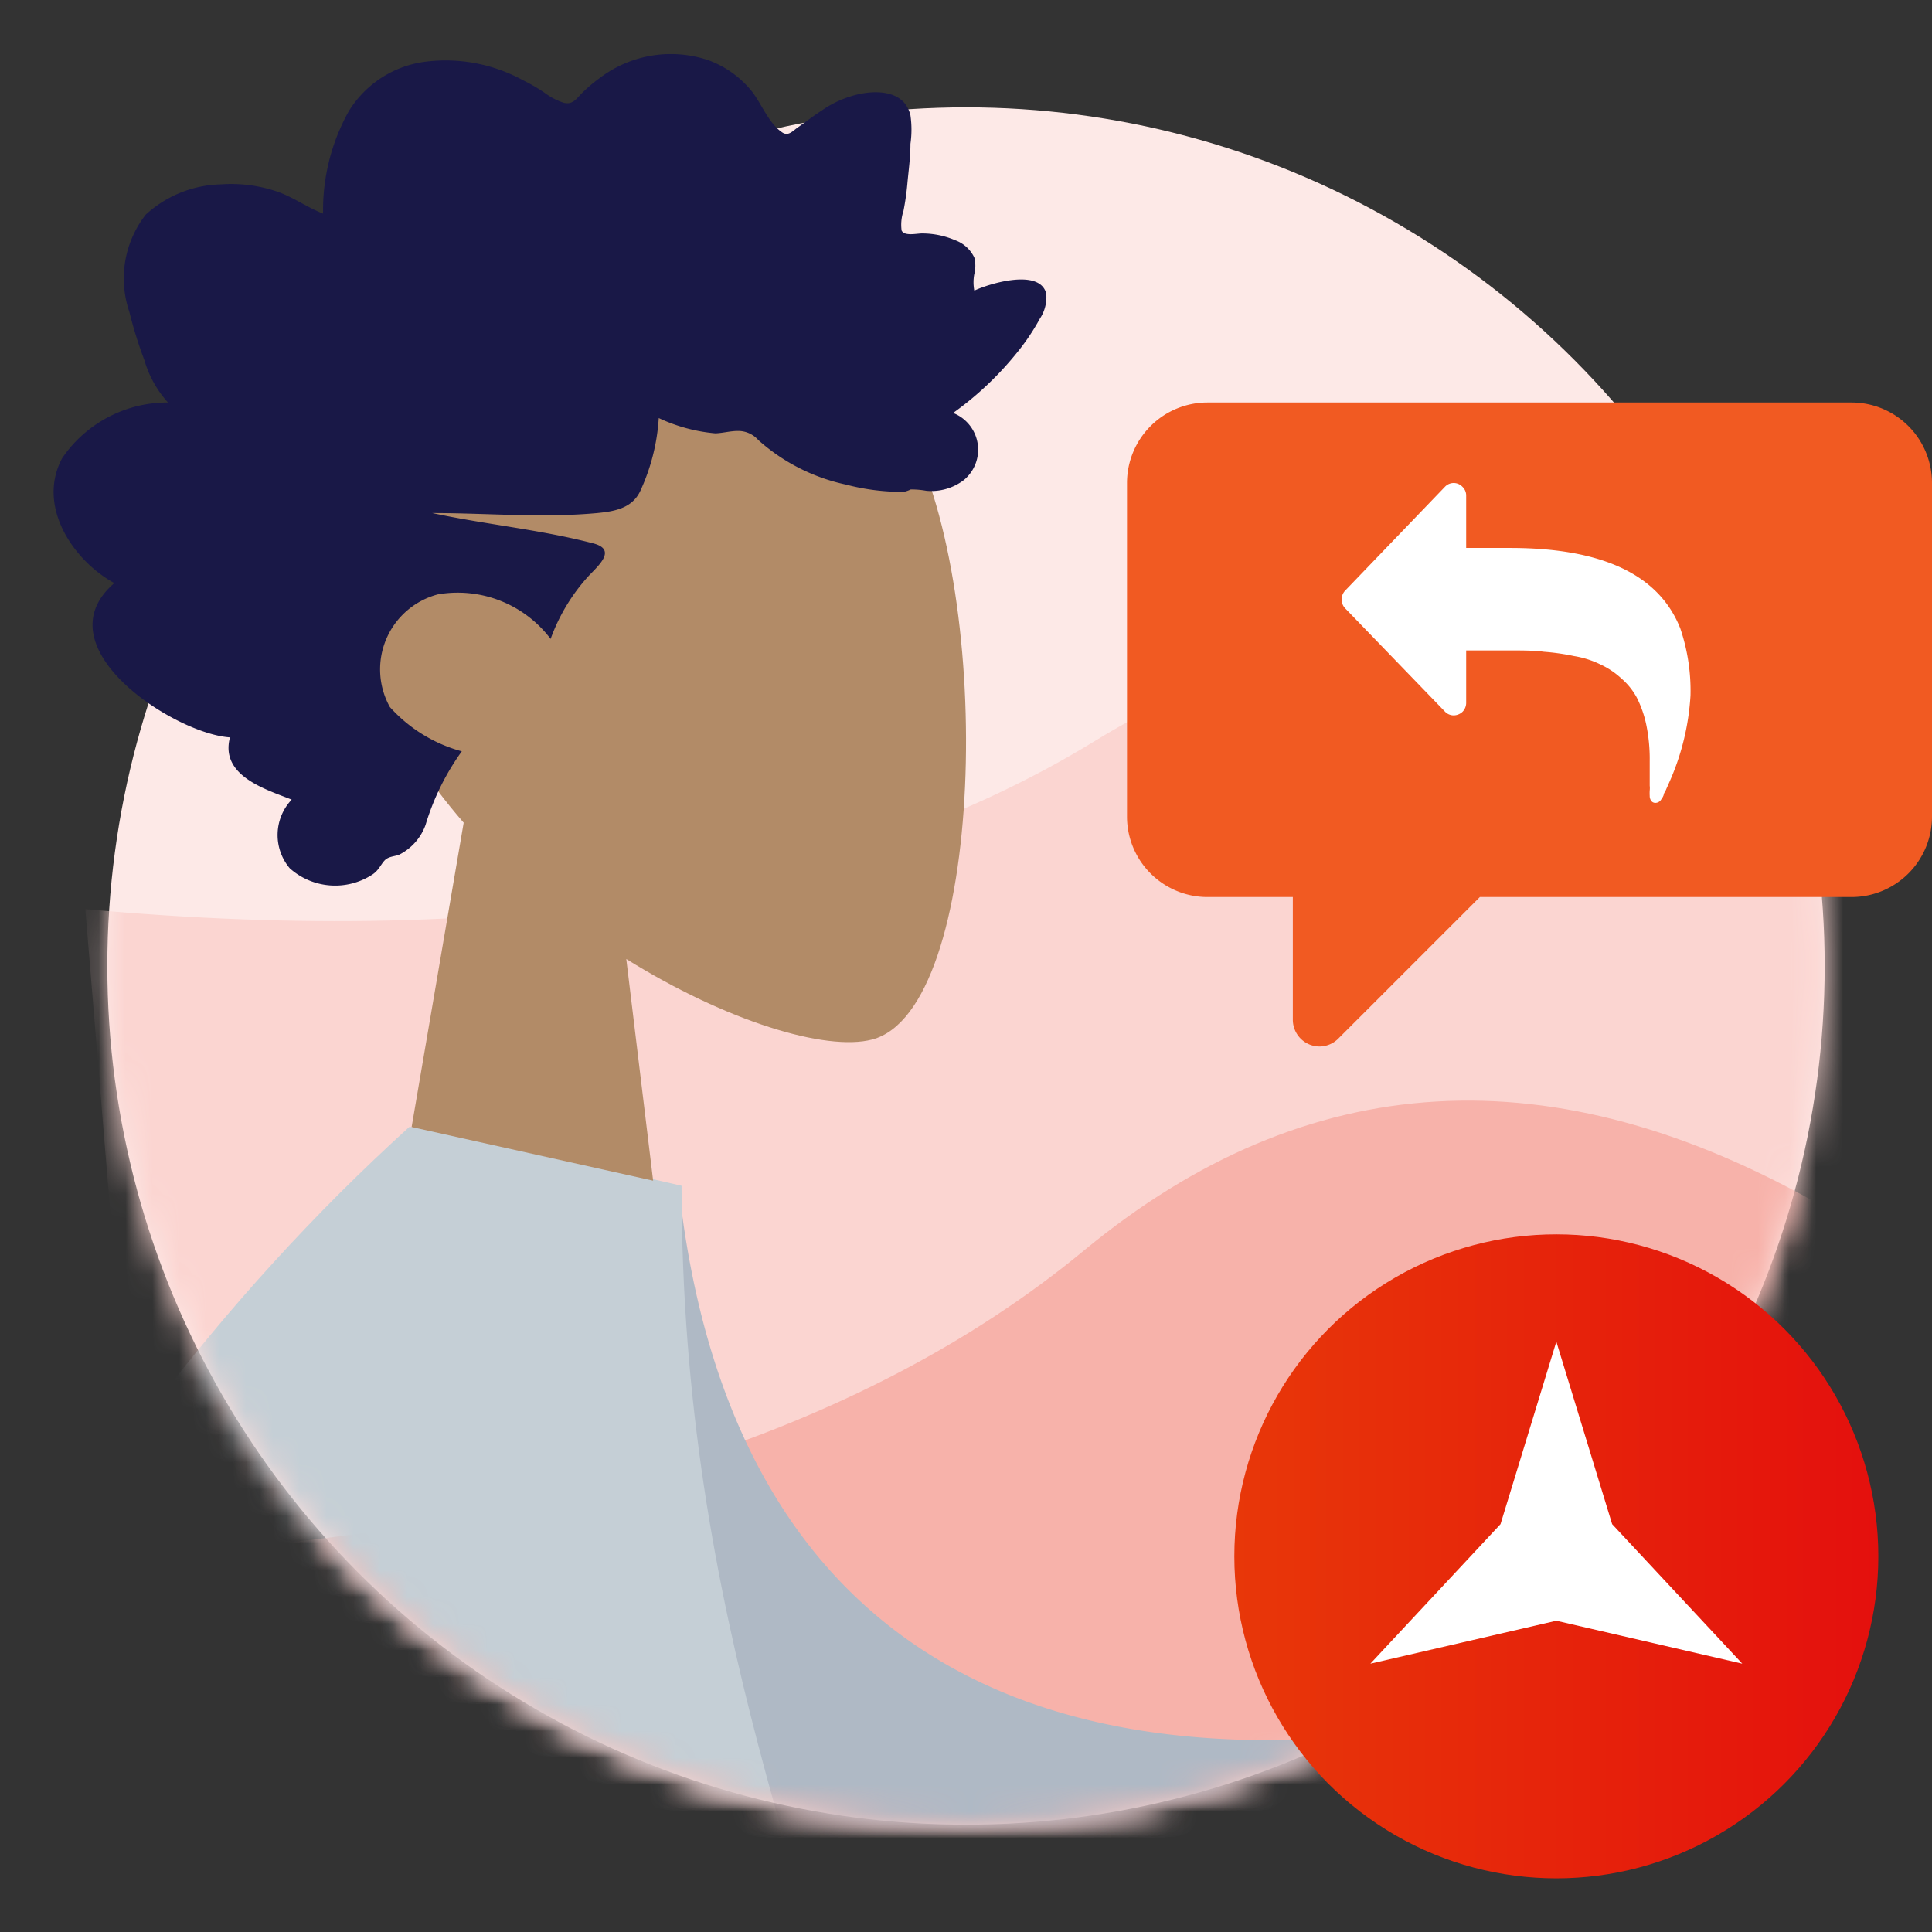 <svg id="Layer_1" data-name="Layer 1" xmlns="http://www.w3.org/2000/svg" xmlns:xlink="http://www.w3.org/1999/xlink" viewBox="0 0 72 72"><rect x="0" y="0" width="72" height="72" fill="#333333" stroke="none"/><defs><mask id="mask" x="3.18" y="4" width="74.92" height="67.66" maskUnits="userSpaceOnUse"><g id="mask-2"><circle id="path-1" cx="36" cy="36" r="32" style="fill:#fff"/></g></mask><mask id="mask-2-2" x="4" y="4" width="79" height="91" maskUnits="userSpaceOnUse"><g id="mask-2-3" data-name="mask-2"><circle id="path-1-2" data-name="path-1" cx="36" cy="36" r="32" style="fill:#fff"/></g></mask><mask id="mask-3" x="-21.33" y="4" width="89.33" height="104.84" maskUnits="userSpaceOnUse"><g id="mask-2-4" data-name="mask-2"><circle id="path-1-3" data-name="path-1" cx="36" cy="36" r="32" style="fill:#fff"/></g></mask><linearGradient id="linear-gradient" x1="-229.04" y1="-1743.08" x2="-228.04" y2="-1743.08" gradientTransform="matrix(24, 0, 0, -24, 5543, -41776)" gradientUnits="userSpaceOnUse"><stop offset="0" stop-color="#e83709"/><stop offset="1" stop-color="#e4100d"/></linearGradient></defs><title>Badges-Replies-Level 3</title><g id="Badges_Replies_Level-3" data-name="Badges/Replies/Level-3"><g id="Background"><g id="Mask-4" data-name="Mask"><circle id="path-1-4" data-name="path-1" cx="36" cy="36" r="32" style="fill:#fde9e7"/></g><g style="mask:url(#mask)"><path id="Path" d="M68.36,29.87Q54.59,19.16,40.81,27.61T3.18,33.88L6.29,71.66,78.1,68.4Z" style="fill:#fbd5d1;fill-rule:evenodd"/></g><g style="mask:url(#mask-2-2)"><path id="Path-2" data-name="Path" d="M68,45q-15.13-8.7-27.6,1.6T4,58l8.33,37L83,81.78Z" style="fill:#f7b2aa;fill-rule:evenodd"/></g><g style="mask:url(#mask-3)"><g id="Body_Long-Sleeve" data-name="Body/Long-Sleeve"><path id="Skin" d="M-3,69.47l8,0Q-8.23,99.41-8.79,100.82c-.85,2.11.95,5.34,1.71,7.07-2.5,1.12-2.23-3-5.39-1.57-2.89,1.35-5.08,3.79-8.41,1.73-.41-.26-.86-1.21.23-2,2.7-1.86,6.59-5.12,7.12-6.19Q-12.46,97.7-3,69.47Zm68.19-7.06c-1.62,1.36-3.27,2.87-3,3.59s1.8.46,2,1.58q.25,1.11-7.36.36L45.1,72.63,42.5,66.1l14.5-2a31.46,31.46,0,0,1,8-3.29C65.69,60.8,66.78,61.05,65.15,62.41Z" style="fill:#997659;fill-rule:evenodd"/><path id="Clothes-Back" d="M19,43.84l6.3.43c1.55,14.09,10,23,28.9,20L56.69,82.4C39,84.7,23.52,77.59,20.34,58.34A81.84,81.84,0,0,1,19,43.84Z" style="fill:#afb9c5;fill-rule:evenodd"/><path id="Clothes" d="M15.87,42h0l9.53,2.19c0,16.2,5.05,26.63,7.77,38.49l.14.64H7.56Q7,89.6,6.86,96.24H-12.43Q-5.88,61.19,15.25,42h.62Z" style="fill:#c5cfd6;fill-rule:evenodd"/><path id="Shade" d="M11.62,59.81q-1,15.41,1.18,23.52H7.56A128.15,128.15,0,0,1,11.5,60.24Z" style="fill-opacity:0.1;fill-rule:evenodd"/></g></g></g><g id="Head"><path d="M33.84,16.14c3.25,6.09,2.86,21.51-1.34,22.6-1.72.45-5.43-.68-9.16-3l1,8.26-9-2,1.94-11.34c-2.68-3.08-4.52-6.88-4.22-11.16C13.87,7.41,30.59,10.06,33.84,16.14Z" style="fill:#b28b67;fill-rule:evenodd"/><path id="hair" d="M6.26,15a4,4,0,0,1-.88-1.58,15.65,15.65,0,0,1-.56-1.8A3.86,3.86,0,0,1,5.43,8,4.29,4.29,0,0,1,8.24,6.87a5.31,5.31,0,0,1,2,.24c.64.2,1.18.61,1.8.85A7.57,7.57,0,0,1,13,4.14a3.94,3.94,0,0,1,2.93-1.85,6,6,0,0,1,3.56.7,6.56,6.56,0,0,1,.81.47,2.41,2.41,0,0,0,.71.37c.29.07.43-.09.62-.3a5.5,5.5,0,0,1,.73-.63,4.38,4.38,0,0,1,4-.67A3.72,3.72,0,0,1,28,3.38c.38.47.64,1.22,1.16,1.56.22.14.37-.05.57-.19s.58-.43.89-.63A3.92,3.92,0,0,1,32,3.51c.72-.16,1.72-.12,1.93.79a3.76,3.76,0,0,1,0,1.06c0,.48-.07,1-.11,1.43a9.83,9.83,0,0,1-.15,1.07,1.64,1.64,0,0,0-.07.73c.11.23.59.1.79.11a3.11,3.11,0,0,1,1.2.25,1.27,1.27,0,0,1,.72.65,1.26,1.26,0,0,1,0,.61,1.63,1.63,0,0,0,0,.62c.55-.26,2.44-.84,2.68.11a1.45,1.45,0,0,1-.24.94,8.24,8.24,0,0,1-.88,1.3,12,12,0,0,1-2.35,2.21,1.47,1.47,0,0,1,.4,2.5,2,2,0,0,1-1.4.4,3.1,3.1,0,0,0-.58-.05,1.11,1.11,0,0,1-.26.09,8.28,8.28,0,0,1-2.15-.27,7.13,7.13,0,0,1-3.27-1.66,1,1,0,0,0-.76-.34c-.28,0-.56.08-.84.09a6.24,6.24,0,0,1-2.11-.57,7.58,7.58,0,0,1-.69,2.72c-.31.66-1,.76-1.6.82-2.05.19-4.1,0-6.15,0,2,.43,4,.61,6,1.13.88.23.21.81-.17,1.21a7,7,0,0,0-1.42,2.35,4.34,4.34,0,0,0-4.2-1.66,2.89,2.89,0,0,0-1.79,4.2A5.56,5.56,0,0,0,17.21,28a9.22,9.22,0,0,0-1.35,2.74,2,2,0,0,1-1,1.12c-.18.06-.39.06-.53.21s-.22.37-.45.52a2.54,2.54,0,0,1-3.08-.23,1.92,1.92,0,0,1,.07-2.56c-.95-.38-2.68-.88-2.3-2.32-2.07-.13-7.07-3.37-4.31-5.75-1.52-.83-2.91-2.86-1.94-4.66A4.75,4.75,0,0,1,6.26,15" style="fill:#191847;fill-rule:evenodd"/></g><g id="Speech-bubble"><path d="M69,15H45a3,3,0,0,0-3,3V30.43a3,3,0,0,0,3,3h3.18V38a1,1,0,0,0,1,1,1,1,0,0,0,.7-.3l5.27-5.27H69a3,3,0,0,0,3-3V18a3,3,0,0,0-3-3" style="fill:#f15a22;fill-rule:evenodd"/><path id="Path-3" data-name="Path" d="M62.62,23.42c-.79-2-2.9-3-6.35-3H54.64V18.48a.45.45,0,0,0-.14-.34.45.45,0,0,0-.32-.14.45.45,0,0,0-.33.14L50.14,22a.48.48,0,0,0,0,.68l3.71,3.84a.45.45,0,0,0,.33.14.49.49,0,0,0,.33-.14.48.48,0,0,0,.13-.34V24.24h1.63c.47,0,.9,0,1.27.05a8.39,8.39,0,0,1,1.12.16,3.49,3.49,0,0,1,1,.32,3,3,0,0,1,.77.52A2.52,2.52,0,0,1,61,26a4.09,4.09,0,0,1,.35,1,6.28,6.28,0,0,1,.13,1.36c0,.28,0,.58,0,.92a.77.77,0,0,1,0,.18,1.64,1.64,0,0,0,0,.2.31.31,0,0,0,.06.19.19.19,0,0,0,.17.07.25.25,0,0,0,.2-.13.61.61,0,0,0,.09-.16c0-.07.07-.14.1-.23l.08-.18A9.29,9.29,0,0,0,63,25.92,7.23,7.23,0,0,0,62.62,23.42Z" style="fill:#fff"/></g><g id="Level"><circle id="Oval" cx="58" cy="58" r="12" style="fill:url(#linear-gradient)"/><polygon id="Star" points="58 60.4 51.07 62 55.92 56.8 58 50 60.08 56.8 64.93 62 58 60.4" style="fill:#fff;fill-rule:evenodd"/></g></g></svg>